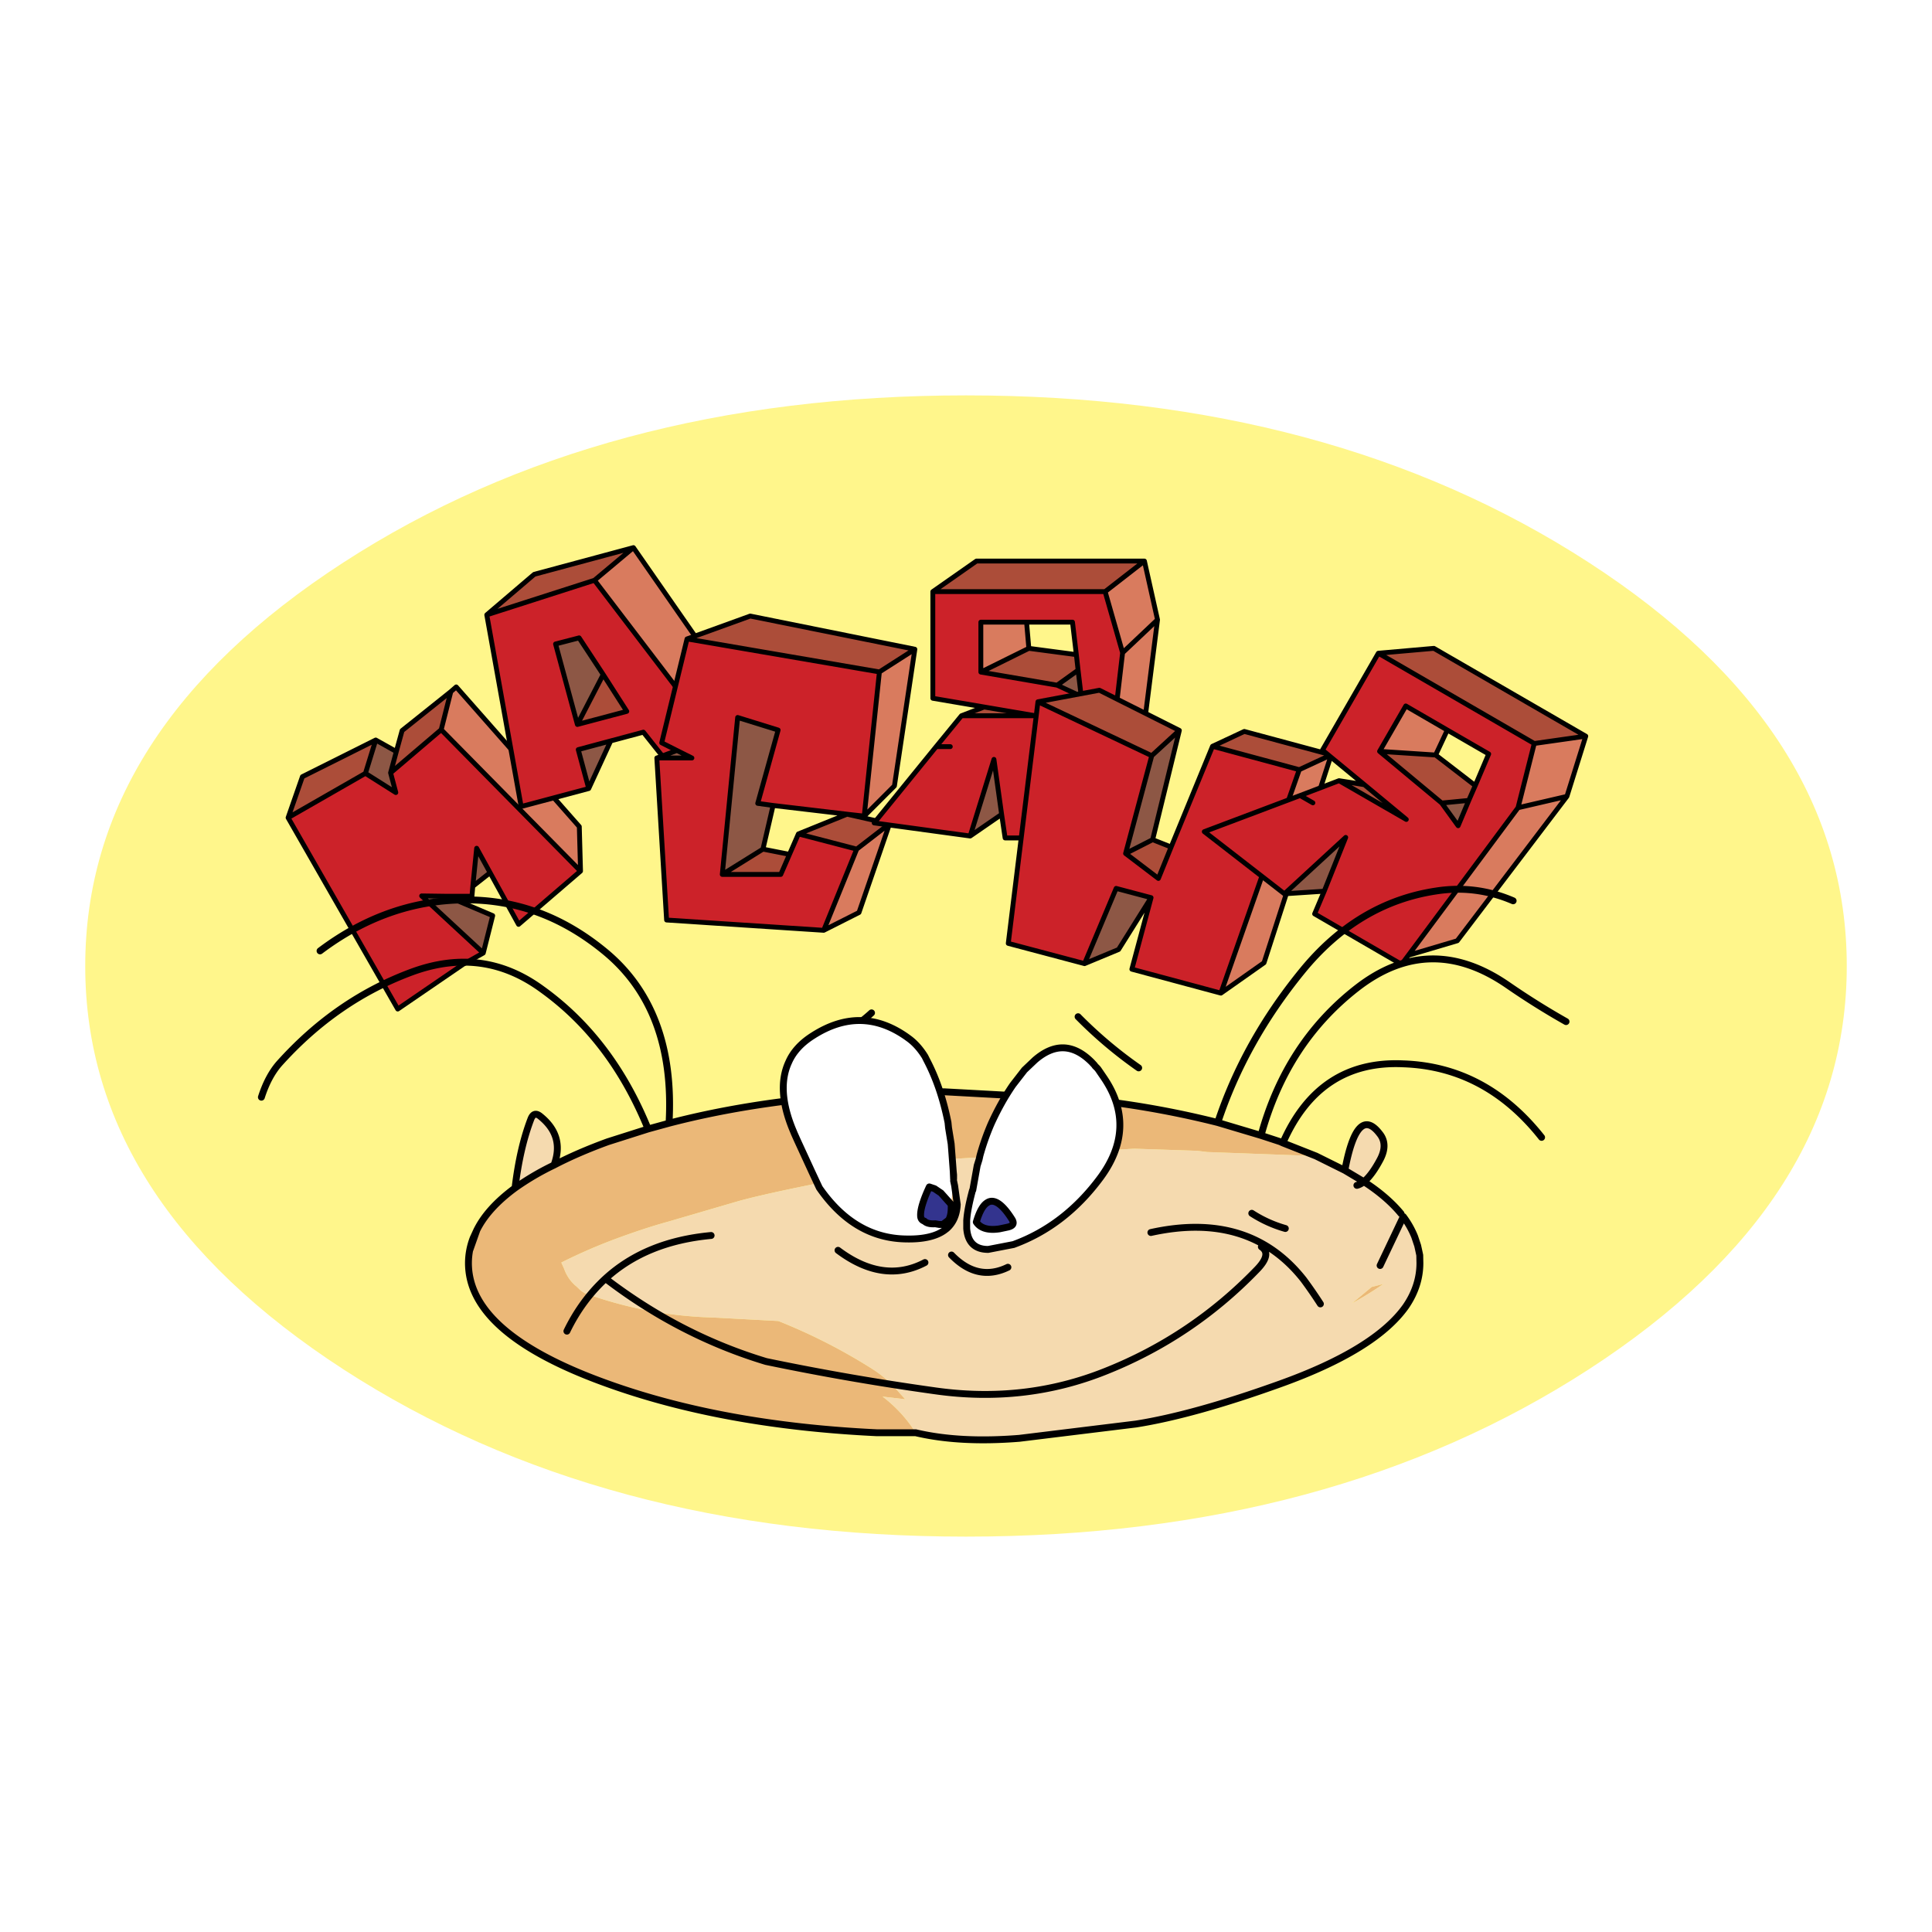 <svg xmlns="http://www.w3.org/2000/svg" width="2500" height="2500" viewBox="0 0 192.756 192.756"><path fill-rule="evenodd" clip-rule="evenodd" fill="#fff" d="M0 0h192.756v192.756H0V0z"/><path d="M158.508 56.116c17.158 11.113 25.744 24.559 25.744 40.271 0 15.693-8.586 29.105-25.744 40.236-17.156 11.111-37.85 16.686-62.13 16.686-24.263 0-44.956-5.574-62.113-16.686C17.109 125.492 8.504 112.08 8.504 96.387c0-15.711 8.605-29.158 25.761-40.271 17.157-11.113 37.85-16.669 62.113-16.669 24.28 0 44.974 5.556 62.13 16.669z" fill-rule="evenodd" clip-rule="evenodd" fill="#fff68b"/><path d="M44.019 72.803l.958-3.797-4.86 3.884-.575 2.09-.575 2.125 5.052-4.302zm-15.275 8.779l1.428-4.094 7.316-3.658-1.028 3.327-7.716 4.425z" fill-rule="evenodd" clip-rule="evenodd" fill="#ac4d39"/><path fill-rule="evenodd" clip-rule="evenodd" fill="#d97b5e" d="M44.019 72.803l.959-3.798.539-.47 12.28 13.935.122 4.441-13.9-14.108z"/><path fill-rule="evenodd" clip-rule="evenodd" fill="#cc2229" d="M38.968 77.105l5.051-4.302 13.9 14.108-6.184 5.313-2.839-5.156-1.341-2.439-.383 3.798-.087.992h-2.491l-2.526-.034 6.149 5.696-2.02 1.132-6.515 4.459-10.938-19.09 7.716-4.425 3.031 1.916-.523-1.968z"/><path d="M39.543 74.98l-.575 2.125.522 1.968-3.031-1.916 1.028-3.327 2.056 1.15zm8.012 9.649l-.383 3.797 1.725-1.359-1.342-2.438zm-2.961 4.79l4.563 1.934-.94 3.728-6.149-5.696 2.526.034z" fill-rule="evenodd" clip-rule="evenodd" fill="#8d5745"/><path d="M44.019 72.803l.958-3.797-4.86 3.884-.575 2.09-.575 2.125 5.052-4.302 13.9 14.108-.122-4.441-12.28-13.935-.54.47m2.195 19.422l.383-3.797 1.341 2.438 2.839 5.156 6.184-5.312m-10.747 1.515l-.087.993h-2.491l4.563 1.934-.94 3.728-2.021 1.132-6.515 4.459-10.938-19.09 1.428-4.094 7.316-3.658 2.055 1.15m9.354 12.087l-1.725 1.359m-8.203-11.322l.522 1.968-3.031-1.916-7.716 4.424m7.717-4.424l1.028-3.327m10.729 21.251l-6.149-5.696 2.526.035" fill="none" stroke="#000" stroke-width=".484" stroke-linecap="round" stroke-linejoin="round" stroke-miterlimit="2.613"/><path d="M59.312 57.893l-10.747 3.449 4.738-4.041 9.894-2.665-3.885 3.257zM57.605 72.28l2.578-4.982 2.352 3.675-4.93 1.307z" fill-rule="evenodd" clip-rule="evenodd" fill="#ac4d39"/><path d="M59.312 57.893l-10.747 3.449 3.431 19.125 6.741-1.794-1.045-3.884 6.497-1.742 2.561 3.223 5.452-1.48-12.89-16.897zm.871 9.405L57.78 63.64l-2.352.61 2.177 8.03 4.929-1.307-2.351-3.675z" fill-rule="evenodd" clip-rule="evenodd" fill="#cc2229"/><path d="M58.738 78.672l-1.045-3.884 3.24-.871-2.195 4.755zm1.445-11.374L57.78 63.64l-2.352.61 2.177 8.03 2.578-4.982z" fill-rule="evenodd" clip-rule="evenodd" fill="#8d5745"/><path fill-rule="evenodd" clip-rule="evenodd" fill="#d97b5e" d="M72.202 74.789l-12.89-16.896 3.885-3.257 9.963 14.335-.958 5.818z"/><path d="M59.312 57.893l-10.747 3.449 3.431 19.125 6.741-1.794-1.045-3.884 6.497-1.742 2.561 3.223 5.452-1.48-12.89-16.897 3.884-3.257-9.893 2.664-4.738 4.041m11.618 5.957L57.78 63.64l-2.352.61 2.177 8.03 2.578-4.982 2.352 3.675-4.929 1.307m3.326 1.637l-2.194 4.755m4.459-24.036l9.963 14.335-.958 5.818" fill="none" stroke="#000" stroke-width=".484" stroke-linecap="round" stroke-linejoin="round" stroke-miterlimit="2.613"/><path d="M68.544 63.746l6.306-2.282 16.425 3.31-3.536 2.264-19.195-3.292zm15.972 17.487l4.233.958-3.275 2.526-5.817-1.516 4.859-1.968zm-5.748 4.006l-.871 2.003h-5.835l4.058-2.525 2.648.522z" fill-rule="evenodd" clip-rule="evenodd" fill="#ac4d39"/><path fill-rule="evenodd" clip-rule="evenodd" fill="#cc2229" d="M86.223 81.424l-1.707-.191-7.385-.871-1.533-.209 2.038-7.316-4.041-1.254-1.533 15.659h5.835l.871-2.003.889-2.038 5.817 1.516-3.292 8.099-15.676-1.027-.975-16.164h3.501l-3.014-1.516 2.526-10.363 19.195 3.291-1.516 14.387z"/><path d="M65.531 75.625l2.003-.749 1.498.749h-3.501zm8.064-4.042l-1.533 15.659 4.058-2.525 1.011-4.355-1.533-.209 2.038-7.315-4.041-1.255z" fill-rule="evenodd" clip-rule="evenodd" fill="#8d5745"/><path d="M91.274 64.773l-2.038 13.638-3.014 3.013 1.516-14.387 3.536-2.264zm-2.525 17.418l-3.048 8.849-3.519 1.776 3.292-8.099 3.275-2.526z" fill-rule="evenodd" clip-rule="evenodd" fill="#d97b5e"/><path d="M68.544 63.746l6.306-2.282 16.425 3.31-2.038 13.638-3.014 3.013-1.707-.191 4.233.958-3.048 8.849-3.519 1.776-15.676-1.027-.975-16.164 2.003-.749-1.516-.767 2.526-10.364 19.195 3.292 3.536-2.264M67.534 74.875l1.498.749h-3.501m19.943 9.093l-5.817-1.516-.889 2.038-.871 2.003h-5.835l1.533-15.659 4.041 1.254-2.038 7.315 1.533.209 7.385.871m-4.859 1.969l4.859-1.968m.958 3.484l3.275-2.526m-1.01-15.154l-1.516 14.387m-9.092-1.062l-1.011 4.355 2.647.522m3.415 7.577l3.292-8.099m-13.412 2.525l4.058-2.525" fill="none" stroke="#000" stroke-width=".484" stroke-linecap="round" stroke-linejoin="round" stroke-miterlimit="2.613"/><path d="M102.648 64.686l-.227-2.613h-4.562v4.981l4.789-2.368zm9.354.436l3.484-3.292-3.484 3.292-1.742-6.097 3.92-3.048 1.307 5.853-2.178 17.227-3.344 3.484 2.037-17.419z" fill-rule="evenodd" clip-rule="evenodd" fill="#d97b5e"/><path d="M97.859 67.055l4.789-2.369 4.738.627.174 1.55-2.09 1.498-7.611-1.306zm12.401-8.03l3.92-3.048H97.424l-4.355 3.048h17.191zM95.925 71.409l2.264-.871 5.104.871h-7.368z" fill-rule="evenodd" clip-rule="evenodd" fill="#ac4d39"/><path d="M102.422 62.073H97.86v4.981l7.611 1.306 2.402 1.115-.312-2.613-.174-1.55-.383-3.24h-4.582v.001zm9.58 3.049l-1.742-6.097H93.069v10.643l10.224 1.742h-7.368L93.4 74.492l-6.184 7.612 9.58 1.306 2.37-7.646.766 5.487.348 2.352h9.545l.141-1.062 2.036-17.419zM93.4 74.492h1.411H93.4z" fill-rule="evenodd" clip-rule="evenodd" fill="#cc2229"/><path d="M107.561 66.863l-2.09 1.498 2.402 1.115-.312-2.613zM99.932 81.25l-3.135 2.16 2.37-7.646.765 5.486z" fill-rule="evenodd" clip-rule="evenodd" fill="#8d5745"/><path d="M102.648 64.686l-.227-2.613h-4.562v4.981l4.789-2.368 4.738.627-.383-3.24h-4.582m3.05 6.288l2.09-1.498-.174-1.55m.174 1.55l.312 2.613-2.402-1.115-7.611-1.306m14.142-1.933l3.484-3.292-1.307-5.853-3.92 3.048 1.743 6.097-2.037 17.418 3.344-3.484 2.178-17.227m-5.522 20.711l-.141 1.062h-9.545l-.348-2.352-3.135 2.16-9.58-1.306 6.184-7.612 2.525-3.083 2.264-.871-5.121-.871V59.025l4.355-3.048h16.756M93.4 74.492h1.411m5.121 6.758l-.766-5.487-2.37 7.646m-.871-12h7.368l-5.104-.871m-5.12-11.513h17.191" fill="none" stroke="#000" stroke-width=".484" stroke-linecap="round" stroke-linejoin="round" stroke-miterlimit="2.613"/><path fill-rule="evenodd" clip-rule="evenodd" fill="#cc2229" d="M116.844 84.507l4.129-10.049 8.656 2.334-7.82 22.294-8.883-2.387 1.916-7.14-3.485-.924-3.152 7.508-7.611-2.02 2.961-24.107 11.355 5.382-2.611 9.754 3.273 2.491 1.272-3.136z"/><path d="M120.973 74.458l3.17-1.481 8.674 2.334-3.188 1.48-8.656-2.333zm-17.418-4.442l6.131-1.149 7.977 4.006-2.752 2.525-11.356-5.382zm11.443 13.76l1.846.731-1.271 3.136-3.273-2.491 2.698-1.376z" fill-rule="evenodd" clip-rule="evenodd" fill="#ac4d39"/><path fill-rule="evenodd" clip-rule="evenodd" fill="#d97b5e" d="M132.816 75.311l-6.705 20.745-4.302 3.03 7.82-22.294 3.187-1.481z"/><path d="M114.842 89.559l-3.24 5.173-3.396 1.411 3.152-7.507 3.484.923zm2.82-16.686l-2.664 10.903-2.699 1.376 2.611-9.754 2.752-2.525z" fill-rule="evenodd" clip-rule="evenodd" fill="#8d5745"/><path d="M116.844 84.507l4.129-10.05 3.17-1.481 8.674 2.334-6.705 20.745-4.303 3.03-8.883-2.387 1.916-7.14-3.24 5.173-3.396 1.411-7.611-2.02 2.961-24.107 6.131-1.149 7.977 4.006L115 83.775l1.844.732-1.271 3.136-3.273-2.491 2.611-9.754-11.355-5.382m29.26 5.295l-3.188 1.48-7.82 22.294m7.821-22.293l-8.656-2.334m-3.311-1.585l-2.752 2.525m-6.705 20.745l3.152-7.507 3.484.924m-2.542-4.408l2.699-1.376" fill="none" stroke="#000" stroke-width=".484" stroke-linecap="round" stroke-linejoin="round" stroke-miterlimit="2.613"/><path d="M143.232 75.328l1.168-2.491-4.146-2.404-2.613 4.529 5.591.366zm8.221 5.26l4.879-1.132-4.879 1.132 1.621-6.41 5.139-.731-1.881 6.009-10.939 14.404-4.877 1.446 10.937-14.718z" fill-rule="evenodd" clip-rule="evenodd" fill="#d97b5e"/><path d="M137.641 74.962l5.592.366 3.955 3.048-.646 1.48-2.699.261-6.202-5.155zm15.433-.783l5.139-.731-15.154-8.761-5.539.487 15.554 9.005zm-19.474 3.71l2.527.401 4.18 3.466-6.707-3.867z" fill-rule="evenodd" clip-rule="evenodd" fill="#ac4d39"/><path d="M144.4 72.837l-4.146-2.404-2.613 4.529 6.201 5.156 1.639 2.264 1.061-2.525.646-1.48 1.34-3.153-4.128-2.387zm7.053 7.751l1.621-6.41-15.555-9.005-5.574 9.667 8.361 6.915-6.707-3.867-3.883 1.481-9.562 3.605 7.994 6.201 6.113-5.626-2.143 5.365-.957 2.265 8.674 5.034.68-.906 10.938-14.719zm-21.736-1.218l1.271.731-1.271-.731z" fill-rule="evenodd" clip-rule="evenodd" fill="#cc2229"/><path d="M146.541 79.857l-2.699.261 1.639 2.264 1.06-2.525zm-14.422 9.057l-3.971.261 6.113-5.626-2.142 5.365z" fill-rule="evenodd" clip-rule="evenodd" fill="#8d5745"/><path d="M143.232 75.328l1.168-2.491-4.146-2.404-2.613 4.529 5.591.366 3.955 3.048 1.34-3.153-4.127-2.386m-.558 7.281l2.699-.261.646-1.48m-.646 1.48l-1.061 2.525-1.639-2.264-6.201-5.156m13.813 5.626l4.879-1.132 1.881-6.009-5.139.731-1.621 6.41-10.938 14.719 4.877-1.446 10.939-14.404m-15.815 15.85l-.68.906-8.674-5.034.957-2.265-3.971.261-7.994-6.201 9.562-3.605 3.883-1.481 2.527.401-4.182-3.449 5.574-9.667 5.539-.487 15.154 8.761m-28.494 5.923l1.271.731m1.131 8.813l2.143-5.365-6.113 5.626m5.451-11.286l6.707 3.867-4.18-3.466m1.393-13.117l15.555 9.005" fill="none" stroke="#000" stroke-width=".484" stroke-linecap="round" stroke-linejoin="round" stroke-miterlimit="2.613"/><path d="M94.549 115.65l-.018-.018v.018c-10.695 1.898-17.627 3.293-20.85 4.182l-6.967 2.037c-1.777.488-3.519 1.08-5.226 1.707a54.268 54.268 0 0 0-5.487 2.387l.296.662a3.89 3.89 0 0 0 1.236 1.742l.436.418.349.225a40.574 40.574 0 0 0 12.872 2.439l6.462.348a56.483 56.483 0 0 1 9.388 4.791c1.045.662 1.934 1.48 2.718 2.404l.557.609-2.264-.262.227.174a13.807 13.807 0 0 1 3.083 3.432h-3.867c-10.242-.488-19.177-2.125-26.841-4.877-9.267-3.311-13.917-7.316-13.917-12.053 0-.836.156-1.672.47-2.492l.296-.645c.714-1.531 2.021-2.979 3.884-4.354a26.45 26.45 0 0 1 3.884-2.281c1.567-.82 3.379-1.604 5.382-2.334l4.006-1.273 2.09-.574c5.016-1.307 10.503-2.211 16.46-2.699l6.149-.348 4.842-.088 14.667.801-.035.297 1.307.174.07-.312a92.487 92.487 0 0 1 11.285 2.107l4.32 1.289 1.916.627.262.121 3.309 1.307-10.852-.4-1.01-.123-6.27-.209-18.619 1.044zm-5.19-6.634v.018-.018zm45.547 21.005l1.951-1.621 1.15-.295a32.039 32.039 0 0 1-3.101 1.916z" fill-rule="evenodd" clip-rule="evenodd" fill="#ebb878"/><path fill-rule="evenodd" clip-rule="evenodd" fill="#b2d4ae" d="M110.139 110.199l.07-.312-1.342-.158-.035.296 1.307.174z"/><path d="M94.532 115.65h.018l18.621-1.045 6.27.209 1.01.123 10.852.4 2.875 1.428c.818-4.389 1.984-5.609 3.482-3.641.559.697.559 1.551.07 2.508-.557 1.062-1.115 1.83-1.654 2.266 1.566 1.01 2.805 2.09 3.709 3.188l.227.295a8.8 8.8 0 0 1 1.133 2.004l.297.889.086.383.123.574.016.785c0 1.48-.451 2.943-1.41 4.336-2.037 2.875-6.219 5.453-12.523 7.717-5.713 2.055-10.537 3.396-14.387 4.006l-11.652 1.428c-3.92.314-7.369.141-10.33-.557a13.807 13.807 0 0 0-3.083-3.432l-.227-.174 2.264.262-.557-.609c-.784-.924-1.672-1.742-2.718-2.404a56.444 56.444 0 0 0-9.388-4.791l-6.462-.348a40.602 40.602 0 0 1-12.872-2.439l-.349-.225-.436-.418a3.888 3.888 0 0 1-1.236-1.742l-.296-.662a54.624 54.624 0 0 1 5.487-2.387c1.707-.627 3.449-1.219 5.226-1.707l6.967-2.037c3.22-.89 10.152-2.284 20.847-4.183zm-43.145 2.875a26.45 26.45 0 0 1 3.884-2.281c.731-1.951.261-3.555-1.359-4.861-.436-.365-.749-.26-.958.297-.731 1.916-1.253 4.215-1.567 6.845zm84.687-.627c-.244.191-.471.312-.697.365.227-.052.453-.173.697-.365l-1.898-1.133 1.898 1.133zm-1.168 12.123l1.951-1.621 1.15-.295a32.039 32.039 0 0 1-3.101 1.916z" fill-rule="evenodd" clip-rule="evenodd" fill="#f5daaf"/><path d="M131.301 115.338l-3.309-1.307-.262-.121-1.916-.627-4.32-1.289a92.296 92.296 0 0 0-11.285-2.107m-1.342-.158l-14.667-.801-4.842.088-6.149.348c-5.957.488-11.444 1.393-16.46 2.699l-2.09.574-4.006 1.273c-2.003.73-3.815 1.514-5.382 2.334a26.398 26.398 0 0 0-3.884 2.281c-1.864 1.375-3.17 2.822-3.884 4.354l-.296.645a6.96 6.96 0 0 0-.47 2.492c0 4.736 4.65 8.742 13.917 12.053 7.664 2.752 16.599 4.389 26.841 4.877h3.867m-2.003-33.913v-.018m19.508.714l1.342.158m11.285 2.107c1.777-5.365 4.564-10.383 8.396-15.084 3.709-4.564 8.186-7.229 13.377-8.013 2.664-.418 5.225-.087 7.699.976m-43.405 11.565a43.368 43.368 0 0 0 6.045 5.104m17.695 8.796l2.875 1.428c.818-4.389 1.984-5.609 3.482-3.641.559.697.559 1.551.07 2.508-.557 1.062-1.115 1.83-1.654 2.266 1.566 1.01 2.805 2.09 3.709 3.188m.227.294a8.8 8.8 0 0 1 1.133 2.004l.297.889.086.383.123.574.016.785c0 1.48-.451 2.943-1.41 4.336-2.037 2.875-6.219 5.453-12.523 7.717-5.713 2.055-10.537 3.396-14.387 4.006l-11.652 1.428c-3.92.314-7.369.141-10.33-.557m34.451-29.663c1.689-6.166 4.877-11.061 9.58-14.719 4.824-3.746 9.824-3.867 15.014-.297a76.199 76.199 0 0 0 5.836 3.658m-28.252 12.106c2.42-5.521 6.428-8.152 12.018-7.891 5.521.191 10.104 2.666 13.795 7.334m-17.731 4.424c-.244.191-.471.312-.697.365m-1.201-1.497l1.898 1.133m-71.414-5.262c-2.421-5.955-5.922-10.59-10.573-13.934-3.919-2.874-8.186-3.449-12.854-1.777-5.121 1.865-9.58 4.947-13.412 9.232-.731.854-1.307 1.951-1.742 3.309m40.671 2.595c.436-7.576-1.725-13.324-6.48-17.191-4.215-3.449-8.848-5.138-13.934-5.086-5.138.035-9.963 1.742-14.405 5.086m19.456 23.654c.313-2.631.836-4.93 1.568-6.846.208-.557.522-.662.958-.297 1.62 1.307 2.09 2.91 1.359 4.861m24.733-11.792c2.473-.295 4.79-1.428 6.949-3.396m50.739 25.203l2.316-4.877m-92.419 1.307l-.697 1.969m67.931-1.69c6.549-1.445 11.635.121 15.24 4.703a45.46 45.46 0 0 1 1.672 2.42m-60.788-6.826c-4.319.4-7.838 1.828-10.538 4.301 4.912 3.764 10.259 6.533 16.024 8.273a255.312 255.312 0 0 0 16.878 2.928c5.922.836 11.584.209 16.982-1.951 5.748-2.283 10.764-5.662 15.031-10.068 1.08-1.08 1.254-1.863.523-2.352m-.957-3.344a12.393 12.393 0 0 0 3.346 1.516M56.56 132.809c1.011-2.092 2.317-3.832 3.85-5.244" fill="none" stroke="#000" stroke-width=".686" stroke-linecap="round" stroke-linejoin="round" stroke-miterlimit="2.613"/><path d="M98.59 124.656l2.525-.488c3.432-1.254 6.307-3.482 8.658-6.652 2.49-3.363 2.611-6.742.312-10.068l-.523-.766-.086-.105-.209-.209-.088-.121-.26-.279c-1.83-1.828-3.711-1.898-5.662-.209l-1.045.992-1.148 1.48c-.855 1.236-1.551 2.525-2.16 3.85a24.294 24.294 0 0 0-1.133 3.205l-.088.4-.191.609v.662a3.307 3.307 0 0 1-.436 1.777l-.033.035c-.314 1.184-.523 2.176-.576 3.014l.174.434.087.141.018.244.244 1.01c.139.488.663.835 1.62 1.044zm-3.484-7.785l.035.766v.174l-.069.715-.174 1.637-1.01-1.133-.645-.436-.522-.174c-.61 1.307-.889 2.266-.871 2.84 0 .314.122.488.384.574.208.209.574.297 1.08.262l.401.07h.348l.575-.436h.087l-.139.574-.122.262-.227.174c-.836.609-2.125.906-3.797.871-3.431-.035-6.34-1.707-8.691-5.104l-.14-.297-.61-1.305-1.445-3.137-.296-.662-.209-.504c-1.062-2.631-1.184-4.844-.366-6.619.453-1.045 1.271-1.934 2.438-2.666 3.188-2.037 6.288-2.002 9.319.123l.192.139c.609.436 1.167 1.045 1.654 1.83l.174.348c.958 1.828 1.655 3.885 2.125 6.236l.052.521.261 1.604.087 1.131.121 1.622zm3.398 3.117c.662-.436 1.514.139 2.49 1.707.209.383.07.609-.436.73l-.836.176c-1.133.174-1.916-.07-2.316-.68.313-1.044.662-1.671 1.098-1.933z" fill-rule="evenodd" clip-rule="evenodd" fill="#fff"/><path d="M94.062 122.166l.575-.436c.209-.332.296-.854.261-1.568l-1.01-1.133-.645-.436-.522-.174c-.61 1.307-.889 2.266-.871 2.84 0 .314.122.488.384.574.208.209.574.297 1.08.262l.401.07h.347v.001zm4.442-2.178c.662-.436 1.514.139 2.49 1.707.209.383.07.609-.436.73l-.836.176c-1.133.174-1.916-.07-2.316-.68.313-1.044.662-1.671 1.098-1.933z" fill-rule="evenodd" clip-rule="evenodd" fill="#33348e"/><path d="M97.492 116.295v.662a3.307 3.307 0 0 1-.436 1.777l.436-2.439zm-1.044 5.488l.174.434.087.141.018.244.244 1.01c.139.488.663.836 1.62 1.045-1.307 0-2.038-.697-2.142-2.09v-.784h-.001zm-1.342-4.912l.035.766V117.219l-.035-.348zm-.522 5.434l-.122.262c.644-.576.992-1.359 1.045-2.387l-.262-1.881-.104-.488-.069.715-.174 1.637c.035.715-.052 1.236-.261 1.568h.087l-.14.574z" fill-rule="evenodd" clip-rule="evenodd" fill="#ebb878"/><path d="M98.59 124.656l2.525-.488c3.432-1.254 6.307-3.482 8.658-6.652 2.49-3.363 2.611-6.742.312-10.068l-.523-.766-.086-.105-.209-.209-.088-.121-.26-.279c-1.83-1.828-3.711-1.898-5.662-.209l-1.045.992-1.148 1.48c-.855 1.236-1.551 2.525-2.16 3.85a24.294 24.294 0 0 0-1.133 3.205l-.088.4-.191.609-.436 2.439-.033.035c-.314 1.184-.523 2.176-.576 3.014m2.143 2.873c-1.307 0-2.038-.697-2.142-2.09v-.783m-1.342-4.912l.035.766V117.219l-.035-.348-.122-1.621-.087-1.131-.261-1.604-.052-.521c-.47-2.352-1.167-4.408-2.125-6.236l-.174-.348c-.488-.785-1.045-1.395-1.654-1.83l-.192-.139c-3.031-2.125-6.131-2.16-9.319-.123-1.167.732-1.985 1.621-2.438 2.666-.818 1.775-.696 3.988.366 6.619l.209.504.296.662 1.445 3.137.61 1.305.14.297c2.351 3.396 5.26 5.068 8.691 5.104 1.672.035 2.961-.262 3.797-.871l.227-.174m.173-.837l-.575.436h-.348l-.401-.07c-.505.035-.871-.053-1.08-.262-.262-.086-.384-.26-.384-.574-.018-.574.261-1.533.871-2.84l.522.174.645.436 1.01 1.133c.036.714-.051 1.235-.26 1.567m3.868-1.742c.662-.436 1.514.139 2.49 1.707.209.383.07.609-.436.73l-.836.176c-1.133.174-1.916-.07-2.316-.68.313-1.044.662-1.671 1.098-1.933m-3.363-2.177l.104.488.262 1.881c-.053 1.027-.401 1.811-1.045 2.387m.47 2.646c1.742 1.795 3.623 2.195 5.626 1.221m-16.948-1.69c3.014 2.264 5.922 2.664 8.674 1.219" fill="none" stroke="#000" stroke-width=".686" stroke-linecap="round" stroke-linejoin="round" stroke-miterlimit="2.613"/></svg>